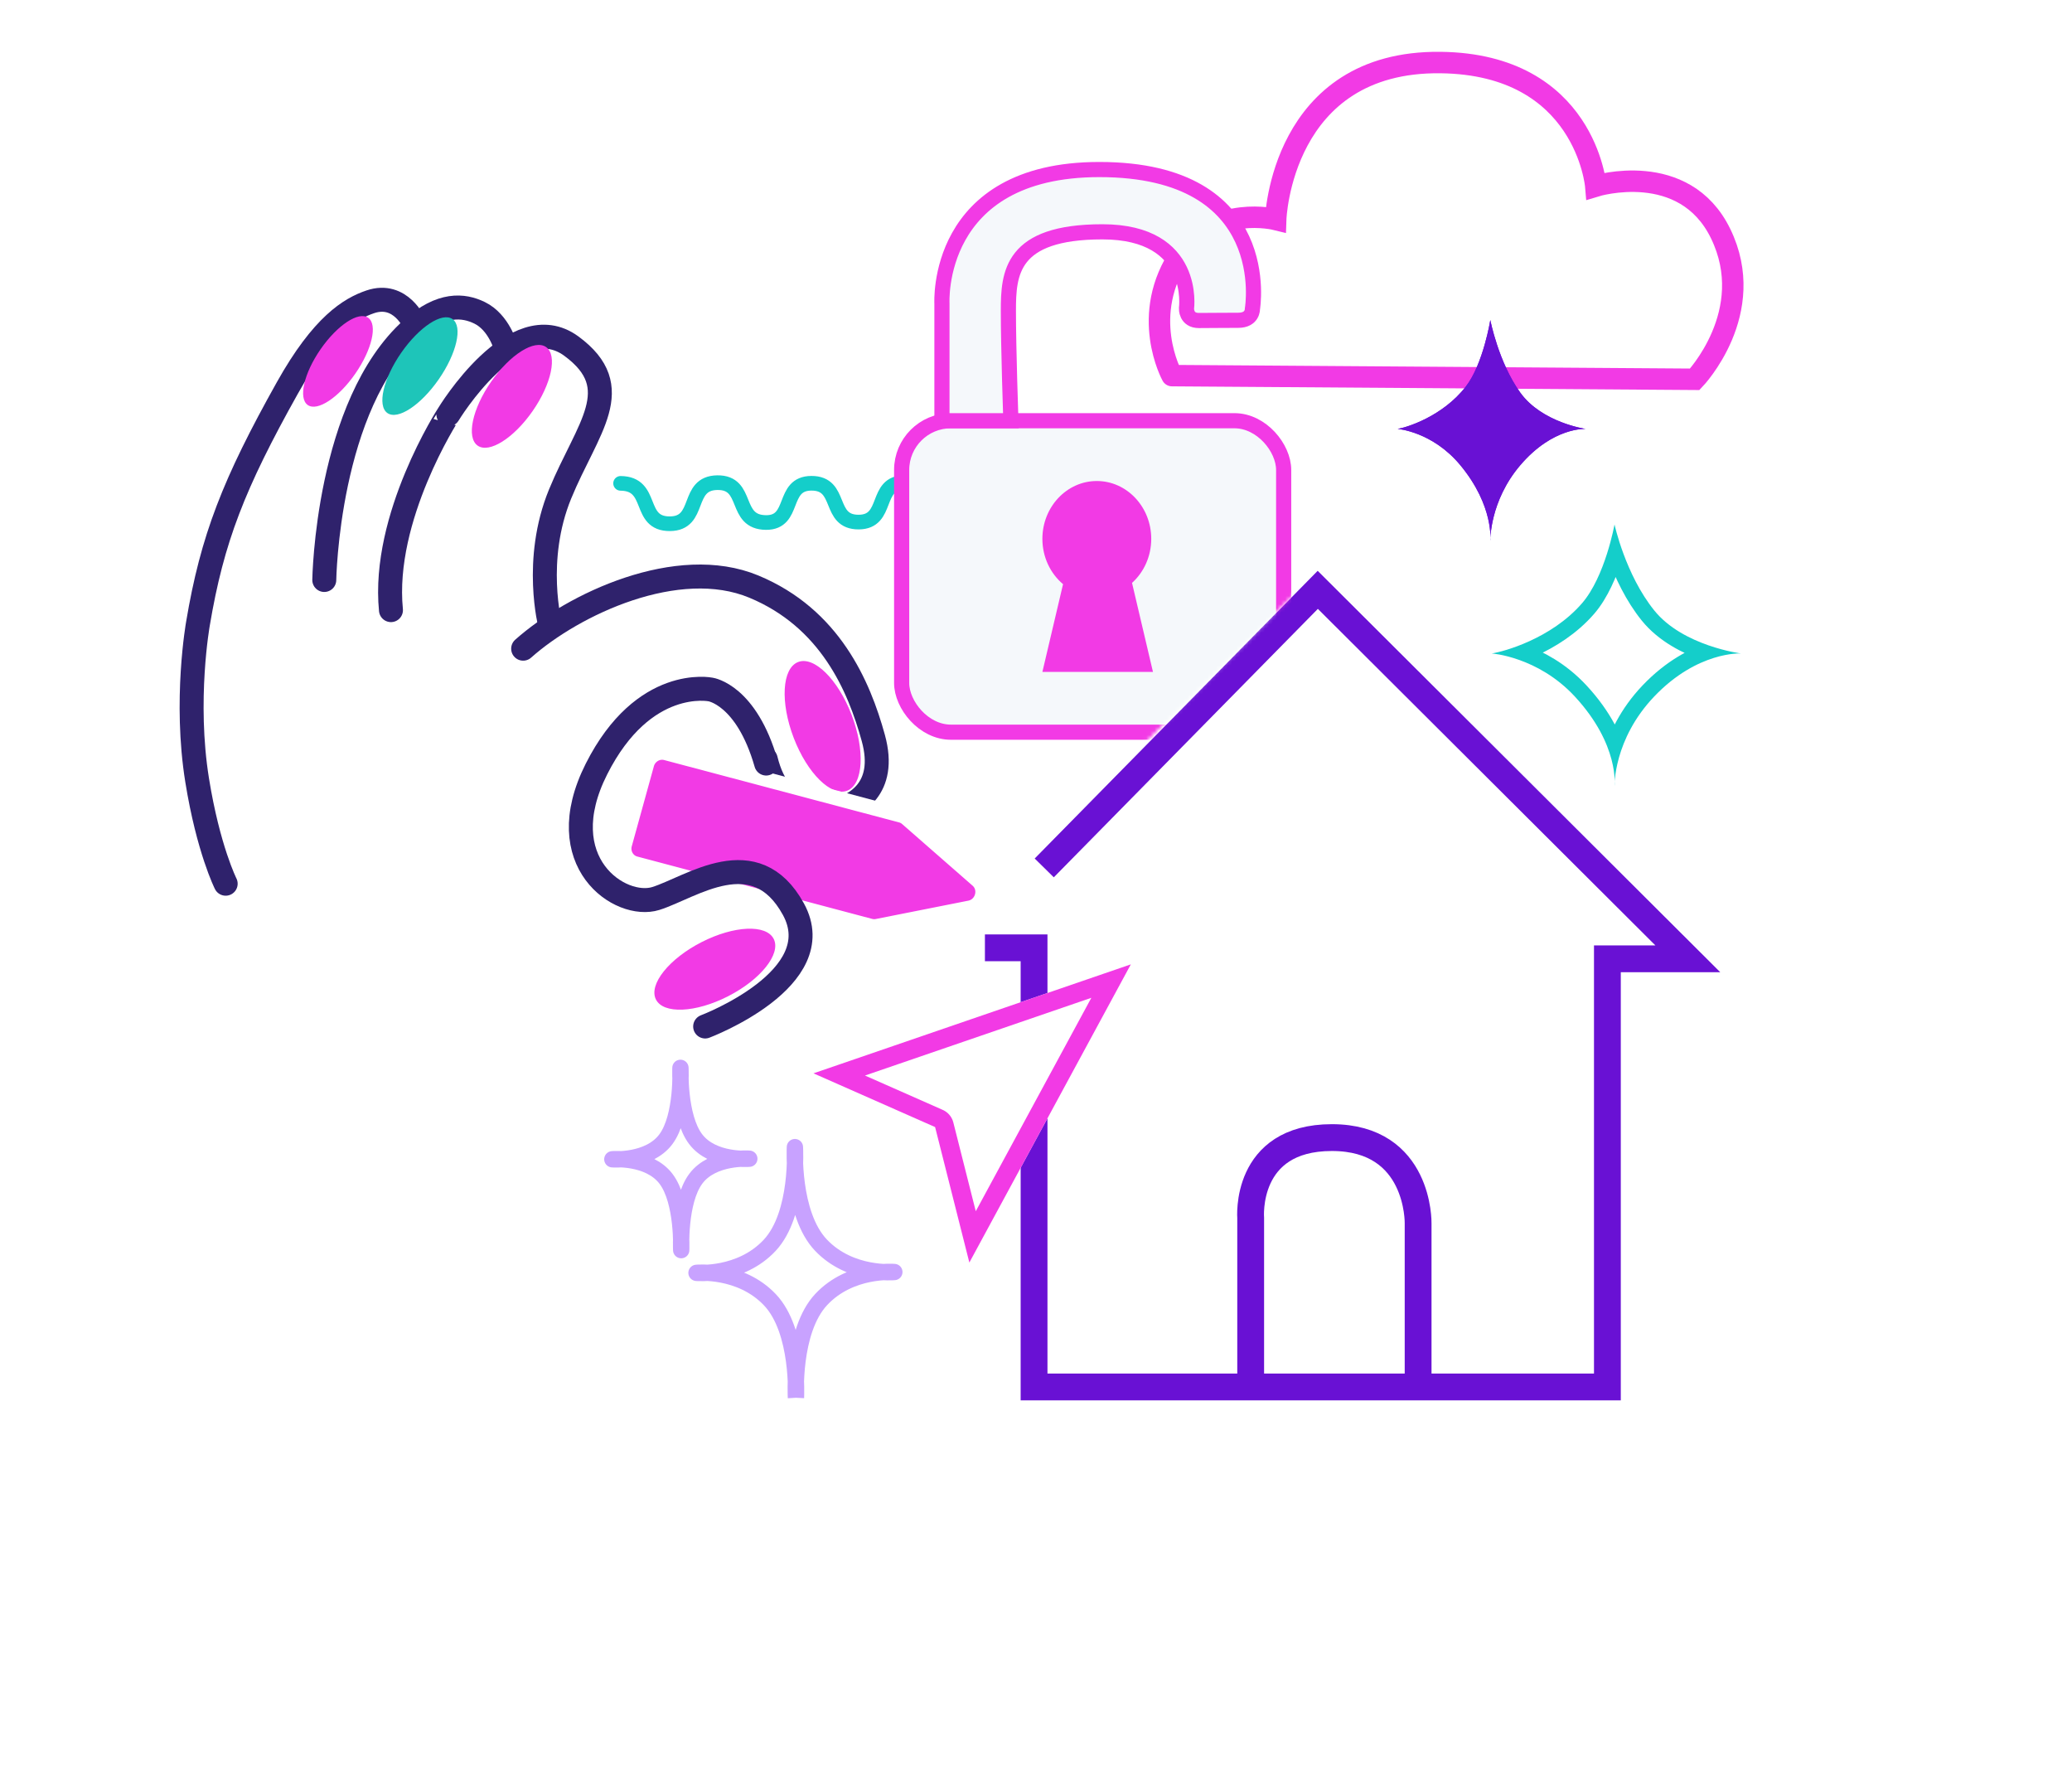 <svg xmlns="http://www.w3.org/2000/svg" xmlns:xlink="http://www.w3.org/1999/xlink" fill="none" version="1.1" viewBox="0 0 507 434">
  <defs>
    <clipPath id="a" class="frame-clip frame-clip-def">
      <rect width="507" height="434" x="0" y="0" rx="0" ry="0"/>
    </clipPath>
  </defs>
  <g class="frame-container-wrapper">
    <g class="frame-container-blur">
      <g fill="none" class="frame-container-shadows" clip-path="url(#a)">
        <g class="fills">
          <rect width="507" height="434" x="0" y="0" class="frame-background" rx="0" ry="0"/>
        </g>
        <g class="frame-children">
          <g rx="0" ry="0">
            <path d="m286.782 91.892 127.907.9s15.707-16.418 6.32-35.663c-8.905-18.256-30.537-11.62-30.537-11.62s-2.515-29.782-37.96-30.209c-39.102-.471-40.364 38.386-40.364 38.386s-14.856-3.681-23.121 8.24c-10.472 15.105-2.245 29.966-2.245 29.966" class="fills"/>
            <g class="strokes">
              <path fill="none" stroke="#f23ae5" stroke-linecap="round" stroke-opacity="1" stroke-width="5.248" d="m286.782 91.892 127.907.9s15.707-16.418 6.32-35.663c-8.905-18.256-30.537-11.62-30.537-11.62s-2.515-29.782-37.96-30.209c-39.102-.471-40.364 38.386-40.364 38.386s-14.856-3.681-23.121 8.24c-10.472 15.105-2.245 29.966-2.245 29.966" class="stroke-shape"/>
            </g>
            <g fill="#000" clip-rule="evenodd" rx="0" ry="0">
              <path fill="none" d="M187.373 185.756c3.488 14.437 14.65 13.738 18.631 12.15 2.68-1.07 11.214-4.573 7.687-17.37-3.527-12.796-10.634-29.302-29.235-37.03-18.601-7.726-44.08 4.195-56.444 15.189" class="fills"/>
              <g fill="none" fill-rule="nonzero" stroke-linejoin="round" stroke-miterlimit="10" class="strokes">
                <path fill="none" stroke="#2f226c" stroke-linecap="round" stroke-opacity="1" stroke-width="5.865" d="M187.373 185.756c3.488 14.437 14.65 13.738 18.631 12.15 2.68-1.07 11.214-4.573 7.687-17.37-3.527-12.796-10.634-29.302-29.235-37.03-18.601-7.726-44.08 4.195-56.444 15.189" class="stroke-shape"/>
              </g>
              <path fill="none" d="M134.649 153.065s-4.246-16.026 2.402-32.212c6.65-16.185 16.616-25.988 2.756-36.177-13.862-10.19-30.097 16.695-30.097 16.695S93.405 126.48 95.664 149.26" class="fills"/>
              <g fill="none" fill-rule="nonzero" stroke-linejoin="round" stroke-miterlimit="10" class="strokes">
                <path fill="none" stroke="#2f226c" stroke-linecap="round" stroke-opacity="1" stroke-width="5.865" d="M134.649 153.065s-4.246-16.026 2.402-32.212c6.65-16.185 16.616-25.988 2.756-36.177-13.862-10.19-30.097 16.695-30.097 16.695S93.405 126.48 95.664 149.26" class="stroke-shape"/>
              </g>
              <path fill="none" d="M79.349 141.887s.637-42.86 21.471-61.463c7.154-6.389 12.586-5.817 16.525-3.9 4.786 2.33 6.397 8.397 6.397 8.397" class="fills"/>
              <g fill="none" fill-rule="nonzero" stroke-linejoin="round" stroke-miterlimit="10" class="strokes">
                <path fill="none" stroke="#2f226c" stroke-linecap="round" stroke-opacity="1" stroke-width="5.865" d="M79.349 141.887s.637-42.86 21.471-61.463c7.154-6.389 12.586-5.817 16.525-3.9 4.786 2.33 6.397 8.397 6.397 8.397" class="stroke-shape"/>
              </g>
              <path fill="none" d="M101.426 79.158s-3.375-7.837-10.812-5.324c-4.881 1.648-11.673 5.663-20.288 21.049-13.115 23.418-18.408 36.93-21.888 57.686 0 0-3.357 18.75-.194 38.336 2.721 16.852 6.976 25.287 6.976 25.287" class="fills"/>
              <g fill="none" fill-rule="nonzero" stroke-linejoin="round" stroke-miterlimit="10" class="strokes">
                <path fill="none" stroke="#2f226c" stroke-linecap="round" stroke-opacity="1" stroke-width="5.865" d="M101.426 79.158s-3.375-7.837-10.812-5.324c-4.881 1.648-11.673 5.663-20.288 21.049-13.115 23.418-18.408 36.93-21.888 57.686 0 0-3.357 18.75-.194 38.336 2.721 16.852 6.976 25.287 6.976 25.287" class="stroke-shape"/>
              </g>
              <path fill="#f23ae5" fill-opacity="1" fill-rule="nonzero" d="M208.375 174.87c-3.332-8.685-9.203-14.461-13.114-12.9-3.91 1.559-4.378 9.864-1.046 18.549s9.203 14.461 13.113 12.9 4.379-9.864 1.047-18.55m-78.045-74.31c4.629-6.655 6.108-13.658 3.305-15.643-2.804-1.985-8.83 1.8-13.458 8.456-4.63 6.654-6.11 13.658-3.305 15.643 2.804 1.985 8.829-1.802 13.458-8.456" class="fills"/>
              <path fill="#1ec5b9" fill-rule="nonzero" d="M107.35 92.805c4.402-6.344 5.917-12.94 3.382-14.735s-8.159 1.893-12.562 8.237c-4.404 6.344-5.919 12.941-3.384 14.735 2.535 1.795 8.16-1.893 12.563-8.237" class="fills"/>
              <path fill="#f23ae5" fill-opacity="1" fill-rule="nonzero" d="M86.939 91.414c4.088-5.892 5.504-12.01 3.162-13.668-2.34-1.658-7.553 1.774-11.642 7.665-4.088 5.89-5.503 12.01-3.162 13.667s7.554-1.774 11.642-7.664m91.211 152.314c7.968-4.07 12.977-10.335 11.188-13.993s-9.699-3.325-17.666.745-12.978 10.334-11.189 13.993c1.789 3.658 9.698 3.324 17.666-.745" class="fills"/>
            </g>
            <path fill="#f23ae5" fill-opacity="1" d="M220.456 199.437a3.7 3.7 0 0 1 1.486.792l17.232 15.07c2.415 2.114 1.288 6.196-1.886 6.825l-22.637 4.488a3.75 3.75 0 0 1-1.692-.051l-57.48-15.258c-2.036-.54-3.218-2.672-2.641-4.76l5.406-19.56c.576-2.088 2.695-3.344 4.73-2.803z" class="fills"/>
            <g class="strokes">
              <path fill="none" stroke="#fff" stroke-opacity="1" stroke-width="3.637" d="M220.456 199.437a3.7 3.7 0 0 1 1.486.792l17.232 15.07c2.415 2.114 1.288 6.196-1.886 6.825l-22.637 4.488a3.75 3.75 0 0 1-1.692-.051l-57.48-15.258c-2.036-.54-3.218-2.672-2.641-4.76l5.406-19.56c.576-2.088 2.695-3.344 4.73-2.803z" class="stroke-shape"/>
            </g>
            <path fill="none" d="M172.545 251.12s30.946-11.67 21.588-28.712c-9.357-17.043-24.98-5.324-33.656-2.603s-26.056-8.843-14.523-31.677c11.531-22.833 27.922-19.448 27.922-19.448s8.767 1.233 13.602 18.113" class="fills" clip-rule="evenodd"/>
            <g fill="none" fill-rule="nonzero" stroke-linejoin="round" stroke-miterlimit="10" class="strokes" clip-rule="evenodd">
              <path fill="none" stroke="#2f226c" stroke-linecap="round" stroke-opacity="1" stroke-width="5.865" d="M172.545 251.12s30.946-11.67 21.588-28.712c-9.357-17.043-24.98-5.324-33.656-2.603s-26.056-8.843-14.523-31.677c11.531-22.833 27.922-19.448 27.922-19.448s8.767 1.233 13.602 18.113" class="stroke-shape"/>
            </g>
          </g>
          <g class="frame-container-wrapper">
            <g class="frame-container-blur">
              <g fill="none" class="frame-container-shadows">
                <g class="fills">
                  <rect width="97" height="16" x="149" y="115.3" class="frame-background" rx="0" ry="0"/>
                </g>
                <g class="frame-children" rx="0" ry="0">
                  <rect width="97" height="16" x="149" y="115.3" class="fills" rx="0" ry="0"/>
                  <path d="M244.376 118.016c-7.83.326-3.769 9.733-11.256 9.751-7.914.02-3.893-9.678-11.846-9.693-7.37-.015-3.69 9.599-11.138 9.648-7.715.052-3.873-9.533-11.605-9.496-7.396.035-3.793 9.65-11.087 9.604-8.04-.052-4.05-9.851-11.916-9.752-7.812.1-3.84 9.995-11.6 10.05-8.023.057-3.804-9.793-12.075-9.88" class="fills"/>
                  <g class="strokes">
                    <path fill="none" stroke="#14ceca" stroke-linecap="round" stroke-opacity="1" stroke-width="3.584" d="M244.376 118.016c-7.83.326-3.769 9.733-11.256 9.751-7.914.02-3.893-9.678-11.846-9.693-7.37-.015-3.69 9.599-11.138 9.648-7.715.052-3.873-9.533-11.605-9.496-7.396.035-3.793 9.65-11.087 9.604-8.04-.052-4.05-9.851-11.916-9.752-7.812.1-3.84 9.995-11.6 10.05-8.023.057-3.804-9.793-12.075-9.88" class="stroke-shape"/>
                  </g>
                </g>
              </g>
            </g>
          </g>
          <path d="m255.517 212.328 66.93-68.028L413 234.568h-19.685V339.3h-140.29V231.875H241" class="fills"/>
          <g class="strokes">
            <path fill="none" stroke="#6911d4" stroke-opacity="1" stroke-width="6.561" d="m255.517 212.328 66.93-68.028L413 234.568h-19.685V339.3h-140.29V231.875H241" class="stroke-shape"/>
          </g>
          <path d="M306.03 339.922v-41.895S304.37 278.3 325.9 278.3s21.1 20.948 21.1 20.948V341.3" class="fills"/>
          <g class="strokes">
            <path fill="none" stroke="#6911d4" stroke-opacity="1" stroke-width="6.561" d="M306.03 339.922v-41.895S304.37 278.3 325.9 278.3s21.1 20.948 21.1 20.948V341.3" class="stroke-shape"/>
          </g>
          <path d="M365 159.862c2.813-.4 14.56-3.574 22.101-12.274 5.683-6.556 7.957-19.288 7.957-19.288s2.653 12.274 9.725 21.04c7.03 8.714 21.217 10.522 21.217 10.522s-10.608-.603-21.217 10.52c-10.018 10.502-9.725 21.918-9.725 21.918s1.275-10.047-9.724-21.918c-9.04-9.754-20.334-10.52-20.334-10.52" class="fills"/>
          <g class="strokes">
            <g class="inner-stroke-shape">
              <defs>
                <clipPath id="c">
                  <use href="#b"/>
                </clipPath>
                <path id="b" fill="none" stroke="#14ceca" stroke-opacity="1" stroke-width="7.873" d="M365 159.862c2.813-.4 14.56-3.574 22.101-12.274 5.683-6.556 7.957-19.288 7.957-19.288s2.653 12.274 9.725 21.04c7.03 8.714 21.217 10.522 21.217 10.522s-10.608-.603-21.217 10.52c-10.018 10.502-9.725 21.918-9.725 21.918s1.275-10.047-9.724-21.918c-9.04-9.754-20.334-10.52-20.334-10.52"/>
              </defs>
              <use clip-path="url('#c')" href="#b"/>
            </g>
          </g>
          <path fill="#6911d4" fill-opacity="1" d="M342 104.93c2.12-.336 10.98-3.015 16.667-10.356 4.285-5.53 6-16.274 6-16.274s2 10.357 7.333 17.753c5.3 7.353 16 8.877 16 8.877s-8-.508-16 8.877c-7.555 8.861-7.334 18.493-7.334 18.493s.962-8.477-7.332-18.493c-6.817-8.23-15.334-8.877-15.334-8.877" class="fills"/>
          <g class="strokes">
            <g class="inner-stroke-shape">
              <defs>
                <clipPath id="e">
                  <use href="#d"/>
                </clipPath>
                <path id="d" fill="none" stroke="#6911d4" stroke-opacity="1" stroke-width="4.409" d="M342 104.93c2.12-.336 10.98-3.015 16.667-10.356 4.285-5.53 6-16.274 6-16.274s2 10.357 7.333 17.753c5.3 7.353 16 8.877 16 8.877s-8-.508-16 8.877c-7.555 8.861-7.334 18.493-7.334 18.493s.962-8.477-7.332-18.493c-6.817-8.23-15.334-8.877-15.334-8.877Z"/>
              </defs>
              <use clip-path="url('#e')" href="#d"/>
            </g>
          </g>
          <g clip-path="url(#f)" mask="url(#g)" rx="0" ry="0">
            <defs>
              <clipPath id="f" class="mask-clip-path">
                <path d="M202 32.3h120v156H202"/>
              </clipPath>
              <filter id="h">
                <feFlood flood-color="#fff" result="FloodResult"/>
                <feComposite in="FloodResult" in2="SourceGraphic" operator="in" result="comp"/>
              </filter>
              <mask id="g" width="120" height="156" x="202" y="32.3" class="mask-shape" data-old-height="156" data-old-width="120" data-old-x="202" data-old-y="32.3" maskUnits="userSpaceOnUse">
                <g filter="url(#h)">
                  <path fill="#b1b2b5" fill-opacity="1" d="M277.237 184.367 322 139.796 315.417 32.3l-90.841 1.31s-25.015 70.79-22.382 90.455 14.482 64.235 14.482 64.235z" class="fills"/>
                  <g class="strokes">
                    <g class="inner-stroke-shape">
                      <defs>
                        <clipPath id="j">
                          <use href="#i"/>
                        </clipPath>
                        <path id="i" fill="none" stroke="#000" stroke-opacity="1" stroke-width="5.248" d="M277.237 184.367 322 139.796 315.417 32.3l-90.841 1.31s-25.015 70.79-22.382 90.455 14.482 64.235 14.482 64.235l60.561-3.933"/>
                      </defs>
                      <use clip-path="url('#j')" href="#i"/>
                    </g>
                  </g>
                </g>
              </mask>
            </defs>
            <g rx="0" ry="0">
              <rect width="93.475" height="76.197" x="220.626" y="102.926" fill="#f5f8fb" fill-opacity="1" class="fills" rx="12.049" ry="12.049"/>
              <g class="strokes">
                <rect width="93.475" height="76.197" x="220.626" y="102.926" fill="none" stroke="#f23ae5" stroke-opacity="1" stroke-width="3.707" class="stroke-shape" rx="12.049" ry="12.049"/>
              </g>
              <path fill="#f5f8fb" fill-opacity="1" d="M230.485 102.926V74.259s-1.9-32.783 38.513-32.783c43.313 0 37.458 34.088 37.458 34.088s.113 2.793-3.47 2.793c-6.626 0-4.64.054-9.622.054-3.184 0-3.041-2.946-3.041-2.946s2.596-18.752-20.58-18.752c-22.395 0-23 10.17-23 19.339s.605 26.874.605 26.874z" class="fills"/>
              <g class="strokes">
                <path fill="none" stroke="#f23ae5" stroke-opacity="1" stroke-width="3.707" d="M230.485 102.926V74.259s-1.9-32.783 38.513-32.783c43.313 0 37.458 34.088 37.458 34.088s.113 2.793-3.47 2.793c-6.626 0-4.64.054-9.622.054-3.184 0-3.041-2.946-3.041-2.946s2.596-18.752-20.58-18.752c-22.395 0-23 10.17-23 19.339s.605 26.874.605 26.874h-16.863" class="stroke-shape"/>
              </g>
              <path fill="#f23ae5" fill-opacity="1" d="m260.117 142.908-5.053 21.468h27.058l-5.124-21.774c2.876-2.595 4.702-6.464 4.702-10.783 0-7.807-5.968-14.145-13.318-14.145s-13.318 6.338-13.318 14.145c0 4.492 1.975 8.497 5.053 11.09" class="fills"/>
            </g>
            <defs>
              <pattern id="k" width="104.967" height="141.22" x="8.893" y="250.911" patternUnits="userSpaceOnUse">
                <image width="104.967" height="141.22" href="http://localhost:6080/assets/by-file-media-id/bd830f34-5ac9-8161-8006-bdd64199ef4c" opacity="1" preserveAspectRatio="xMidYMid slice"/>
              </pattern>
            </defs>
            <rect width="104.967" height="141.22" x="8.893" y="250.911" fill="url(#k)" class="fills" rx="0" ry="0"/>
          </g>
          <g class="frame-container-wrapper">
            <g class="frame-container-blur">
              <g fill="none" class="frame-container-shadows">
                <g class="fills">
                  <rect width="154" height="142" x="130.295" y="214.62" class="frame-background" rx="0" ry="0" transform="rotate(-.243 207.274 285.636)"/>
                </g>
                <g class="frame-children" clip-rule="evenodd" rx="0" ry="0">
                  <path fill="#fff" fill-rule="nonzero" d="m276.705 235.923-39.513 72.948-8.38-33.144-29.76-13.144z" class="fills"/>
                  <g fill-rule="nonzero" stroke-linejoin="round" stroke-miterlimit="10" class="strokes">
                    <g class="inner-stroke-shape">
                      <defs>
                        <clipPath id="m">
                          <use href="#l"/>
                        </clipPath>
                        <path id="l" fill="none" stroke="#f23ae5" stroke-opacity="1" stroke-width="9.199" d="m276.705 235.923-39.513 72.948-8.38-33.144-29.76-13.144 77.653-26.66"/>
                      </defs>
                      <use clip-path="url('#m')" href="#l"/>
                    </g>
                  </g>
                  <path d="M194.762 341.945s.876-16.336-6.37-23.97-17.962-6.585-17.962-6.585 10.723.957 17.906-6.736c7.182-7.694 6.17-24.022 6.17-24.022s-.877 16.335 6.37 23.97c7.244 7.633 17.961 6.586 17.961 6.586s-10.724-.96-17.906 6.735c-7.182 7.694-6.17 24.022-6.17 24.022" class="fills"/>
                  <g fill-rule="nonzero" stroke-linejoin="round" stroke-miterlimit="10" class="strokes">
                    <path fill="none" stroke="#c8a2ff" stroke-opacity="1" stroke-width="3.994" d="M194.762 341.945s.876-16.336-6.37-23.97-17.962-6.585-17.962-6.585 10.723.957 17.906-6.736c7.182-7.694 6.17-24.022 6.17-24.022s-.877 16.335 6.37 23.97c7.244 7.633 17.961 6.586 17.961 6.586s-10.724-.96-17.906 6.735c-7.182 7.694-6.17 24.022-6.17 24.022" class="stroke-shape"/>
                  </g>
                  <path d="M166.683 305.83s.499-11.88-3.713-17.435c-4.212-5.557-13.134-4.79-13.134-4.79s8.928.692 13.094-4.899c4.164-5.591 3.567-17.466 3.567-17.466s-.498 11.88 3.715 17.436c4.212 5.556 13.135 4.79 13.135 4.79s-8.928-.693-13.095 4.898c-4.167 5.592-3.569 17.467-3.569 17.467" class="fills"/>
                  <g fill-rule="nonzero" stroke-linejoin="round" stroke-miterlimit="10" class="strokes">
                    <path fill="none" stroke="#c8a2ff" stroke-opacity="1" stroke-width="3.994" d="M166.683 305.83s.499-11.88-3.713-17.435c-4.212-5.557-13.134-4.79-13.134-4.79s8.928.692 13.094-4.899c4.164-5.591 3.567-17.466 3.567-17.466s-.498 11.88 3.715 17.436c4.212 5.556 13.135 4.79 13.135 4.79s-8.928-.693-13.095 4.898c-4.167 5.592-3.569 17.467-3.569 17.467Z" class="stroke-shape"/>
                  </g>
                </g>
              </g>
            </g>
          </g>
        </g>
      </g>
    </g>
  </g>
</svg>

